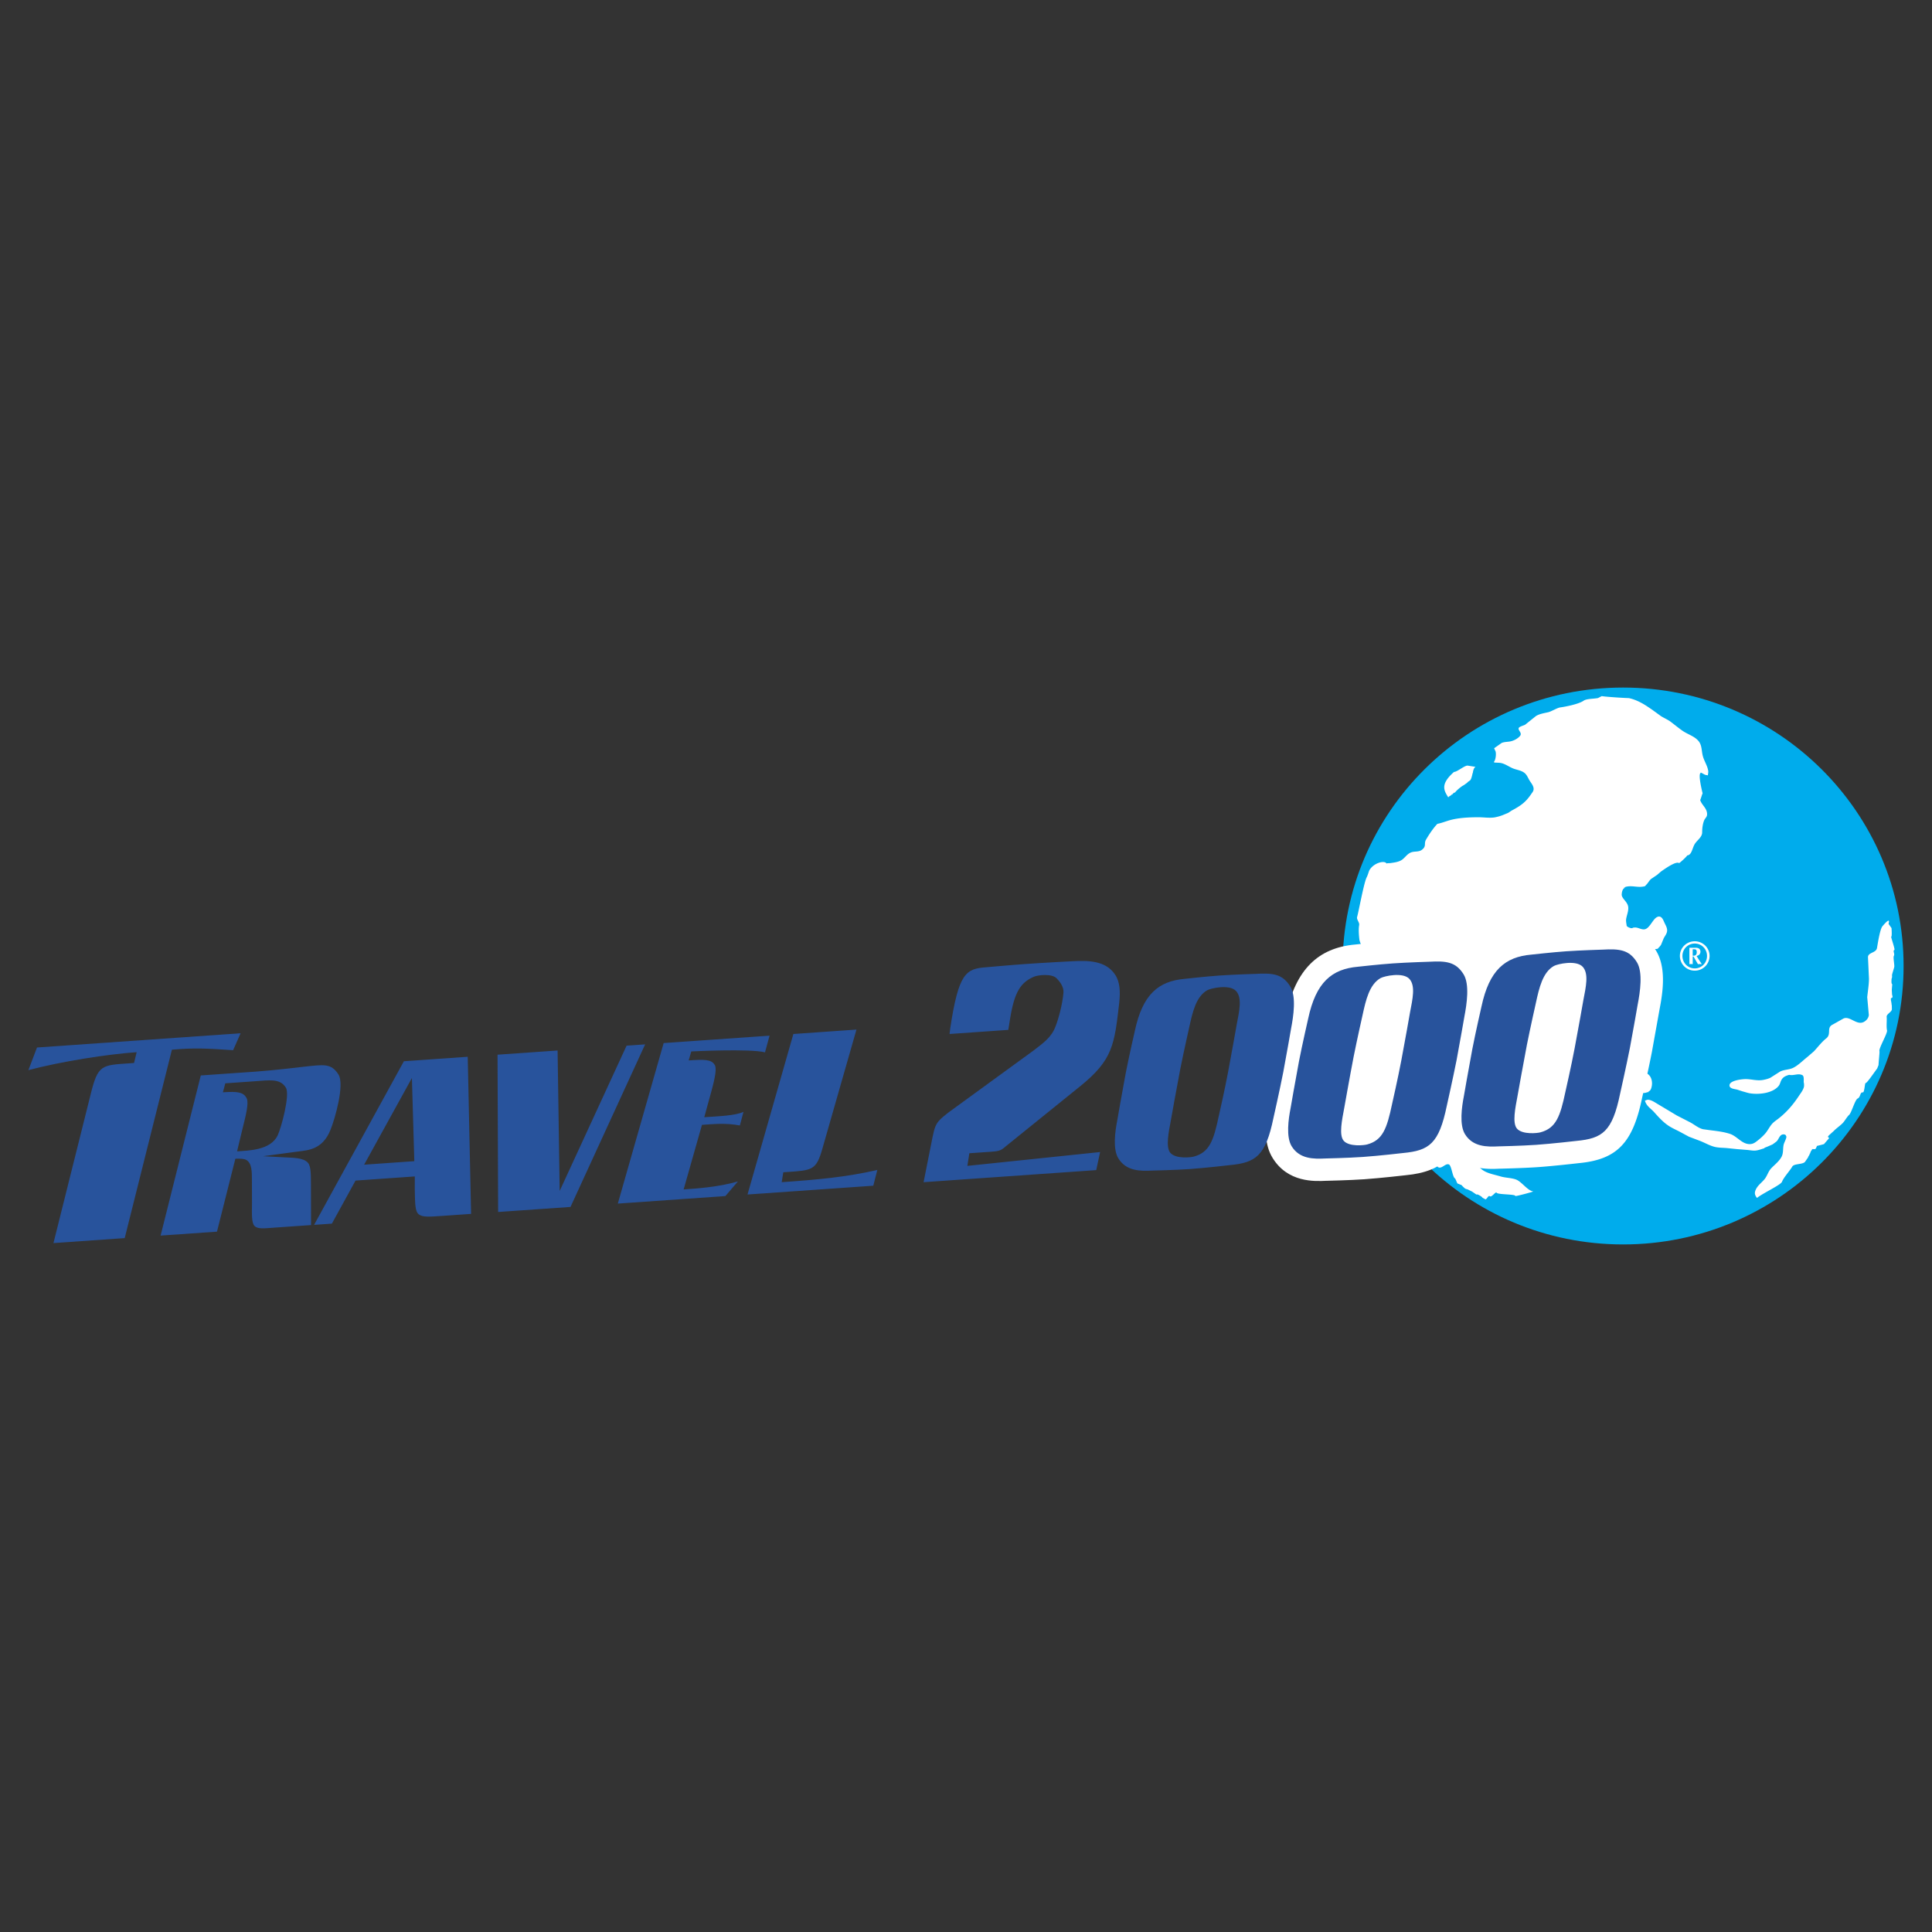 <svg xmlns="http://www.w3.org/2000/svg" width="2500" height="2500" viewBox="0 0 192.756 192.756"><rect x="0" y="0" width="192.756" height="192.756" fill="#333333" stroke="none"/><g fill-rule="evenodd" clip-rule="evenodd"><path fill="#fff" fill-opacity="0" d="M0 0h192.756v192.756H0V0z"/><path d="M161.936 124.158c15.455 0 27.986-12.438 27.986-27.779 0-15.344-12.531-27.782-27.986-27.782-15.457 0-27.986 12.438-27.986 27.782-.001 15.342 12.529 27.779 27.986 27.779z" fill="#00acec"/><path d="M145.064 77.017c.312 0 1.035-.634 1.348-.633.27.037.539.088.811.123-.195.072-.283.533-.268.577-.051.019-.111.609-.285.775l-.191.136a.6.6 0 0 1-.033.012c.021.056-.361.284-.395.329-.211.077-.773.556-.877.727l-.064.023c-.016-.041-.156.113-.205.148a.222.222 0 0 0 .014.032c-.045.016-.029.022-.045-.021a.6.6 0 0 1-.033.012c.021.058-.232.184-.289.217l.012.032-.082.03c-.441-.701-.785-1.306.582-2.519zm43.891 18.344c-.096.168.07.868.035 1.115-.049.201-.17.564-.219.766-.012.113.01.148-.002.264.006.004-.055.172-.049.176-.004.156-.039.463.07.516 0 .035-.049.549-.043.553-.002.035.025.498.025.506.029.018.035.143.049.188-.006.168-.223.092-.162.246l-.002.053c-.021-.014.023.154.031.203a.081.081 0 0 1 .018.01c-.002.035.004.029-.02.016v.025c.031.02.041.238.045.291l.018.01-.002.078.006.32c-.012.271-.549.479-.52.752.035.355-.047 1.002.037 1.35.068.287-.844 1.795-.756 2.078.029.094-.074.949-.092 1.385l-.133.334c-.436.6-1.049 1.496-1.154 1.459-.084-.029-.113.959-.279.934-.295-.045-.211.467-.52.613-.26.123-.598 1.379-.842 1.627-.223.189-.484.693-.709.883-.105.119-.662.543-.768.664.004.008-.578.523-.574.531-.131.17-.049.111.053.244-.029.039-.502.572-.496.582-.029.037-.732.195-.74.205.023.037-.068.18-.086.238-.139.182-.363-.047-.408.164l-.043.057c-.018-.029-.092.186-.121.244l.014.023c-.027.037-.016.035-.035.004l-.021.029c.025.041-.137.291-.172.35l.014.023-.064.084c-.082.121-.164.238-.246.357-.23.293-1.1.164-1.279.484-.236.416-.855 1.074-1.023 1.514-.119.316-1.939 1.15-2.49 1.609-.104-.125-.195-.264-.211-.436-.018-.174.074-.395.17-.549.211-.344.553-.588.805-.902.258-.324.359-.758.646-1.062.35-.371.801-.697 1.049-1.178.195-.389.1-.824.209-1.229.043-.16.293-.633.258-.758-.043-.145-.092-.203-.223-.221-.426-.053-.502.42-.715.658-.074.082-.385.295-.42.328l-.232.105c-.088.039-.18.076-.268.115-.111.045-.225.088-.336.135.002.012.006.021.01.033-.279.082-.547.189-.834.229-.301.041-.596-.033-.889-.055-.344-.027-.691-.055-1.035-.084l-1.047-.107c-.381-.027-.775-.025-1.145-.111-.523-.125-1.01-.424-1.518-.615-.354-.135-.711-.268-1.064-.402l-.965-.521c-.395-.203-.797-.375-1.162-.635-.514-.361-.93-.828-1.338-1.283-.344-.387-.768-.596-.93-1.16.143-.041.219-.109.377-.086.34.053.635.273.939.449.621.371 1.242.742 1.861 1.115.463.236.924.473 1.385.711.41.227.775.549 1.232.662l.639.088c.695.09 1.381.158 2.059.379.725.234 1.238 1.104 2.076 1.012.297-.033.484-.199.688-.355.266-.207.531-.447.754-.703.242-.283.408-.637.648-.922.176-.215.42-.369.643-.541.826-.645 1.463-1.377 2.059-2.279.182-.277.414-.559.5-.887.035-.141.012-.291 0-.439-.062.018.078-.625-.148-.744-.408-.219-.895.076-1.316-.035-.391.111-.66.238-.82.598-.076.168-.109.354-.234.508-.604.742-1.961.875-2.834.742-.262-.041-.5-.129-.756-.195-.174-.055-.35-.113-.523-.17-.215-.068-.75-.082-.789-.391-.07-.535 1.277-.674 1.645-.668.555.008 1.102.188 1.682.088.24-.043.533-.113.754-.223l.961-.613c.395-.205.865-.174 1.277-.361.512-.236 1-.746 1.445-1.094l.658-.57c.406-.434.764-.922 1.23-1.291.553-.441-.018-1.061.648-1.379l1.076-.605c.719-.307 1.463.967 2.277.156a.859.859 0 0 0 .246-.49c-.053-.6-.107-1.201-.162-1.801l.09-.75c.043-.367.084-.715.084-1.088-.031-.699-.062-1.398-.096-2.098-.047-.535.795-.443.895-.949.072-.379.287-1.876.547-2.182.902-1.064.598-.284.613-.226.006-.001.143.193.293.411.029.453.035.845-.029.854-.059.009.414 1.292.311 1.331-.184.068.068.379-.045.579zM167.602 95.371c0-.805.66-1.459 1.484-1.459.818 0 1.479.654 1.479 1.459a1.47 1.47 0 0 1-1.479 1.471 1.472 1.472 0 0 1-1.484-1.471zm.255 0c0 .69.537 1.247 1.229 1.247s1.223-.557 1.223-1.247c0-.679-.531-1.234-1.223-1.234s-1.229.555-1.229 1.234zm.692-.814h.635c.299 0 .469.143.469.388 0 .233-.148.384-.383.433.133.229.277.446.422.667l.094.15c-.064-.004-.129-.012-.191-.012-.064 0-.129.008-.191.012l-.445-.768h-.076v.768c-.055-.004-.111-.012-.166-.012s-.111.008-.166.012v-1.638h-.002zm.332.793c.277.021.404-.093.404-.343 0-.286-.137-.298-.271-.298h-.133v.641z" fill="#fff"/><path d="M162.672 108.682c-.035-.008-.068-.02-.104-.029l-.018-.006c-.037-.006-.074-.012-.111-.02-.311-.07-.635.016-.957.012a1.686 1.686 0 0 1-.604-.152l-1.945-1.008c-.395-.219-.889-.775-1.336-.783-.492-.01-.633.412-.973.637.002.012.006.023.01.035l-.07.02c-.016-.055-.072-.045-.119-.062-.318-.121-.496-.357-.729-.57l-.771-.707c-.275-.334-.453-.754-.721-1.094-.193-.248-.422-.457-.629-.693-.275-.312-.543-.809-.574-1.289-.033-.436.297-1.266-.076-1.617-.146-.137-.379-.1-.531-.207-.346-.244-1.01-.596-1.414-.627-.314-.025-.66.061-.98.068-.348.01-.729.002-1.061-.092-.244-.07-.451-.307-.723-.229-.35.1-.543.566-.756.822-.275.328-.643.537-.859.928-.324.586-.436 1.23-.791 1.809-.336.547-.869.982-1.121 1.594-.289.691-.443 1.434-.584 2.152-.07.357-.012.828.072 1.207.07.322.166.674.129.977.051-.016.051.178.062.244.121.785.059 1.586.33 2.383.322.951.947 1.525 1.516 2.24.299.436.6.869.898 1.305.172.225.365.418.564.617.508.508 1.297.609 2.016.826.486.145 1.031.131 1.514.299.582.199 1.137 1.1 1.74 1.197.088.014-1.793.521-1.783.455.029-.193-1.742-.125-1.861-.322-.1-.166-.49.496-.688.344-.152-.141-.33.43-.48.289-.096-.066-.137-.064-.232-.131-.006.004-.121-.131-.129-.127-.133-.08-.383-.262-.482-.191-.031-.018-.455-.312-.461-.309-.029-.018-.447-.221-.455-.225-.029.016-.141-.041-.186-.049-.146-.088-.41-.385-.418-.389-.031.018-.229-.082-.275-.104a.081.081 0 0 1-.018.01c-.021-.012-.045-.025-.066-.039-.094-.051-.188-.473-.283-.523-.23-.143-.334-1.27-.586-1.379-.328-.143-.666.4-1.01.303-.246-.07-.975-1.23-1.064-1.896.135-.391.189-.971.377-1.244-.061-.008.082-.289.1-.352.107-.396.26-.844.17-1.25-.082-.357-.299-.656-.299-1.045-.004-.402.293-.74.209-1.137-.137-.627-.496-.426-.773-.822a10.043 10.043 0 0 1-.857-1.408c-.172-.352-.275-.752-.496-1.08-.176-.26-.52-.287-.664-.586-.09-.18-.08-.336-.018-.539-.127-.016-.453-.109-.551-.174-.207-.137-.402-.59-.609-.131-.043.096-.09.498-.088.572-.039.283.025.904.033.953.051.242.1.486.15.729.018.279-.102.625.01.875-.037.258.016.605.105.822-.027.184.008.617-.264.58l-.051-.016a.275.275 0 0 0-.033-.023c-.127-.1-.18-.291-.238-.428-.146-.336-.252-.691-.453-1.008l-1.154-1.605c-.188-.264-.42-.557-.516-.857-.002-.012-.006-.02-.008-.031-.227-.811-.047-1.797.268-2.598.129-.285.256-.57.383-.857.262-.422.574-.814.744-1.301.078-.232.066-.5.045-.736-.018-.197-.01-.406-.098-.58-.117-.227-.6-.51-.861-.551-.121 0-.242 0-.363.002l-.178-.908c.004-.287.15-.586.211-.85.086-.375.047-.82-.104-1.128-.17-.337-.238-.383-.264-.562-.199-.76-.496-.664-.723-1.534-.051-.424-.107-1.053-.027-1.48.053-.278-.281-.556-.203-.818.158-.542.68-3.449.961-3.967.088-.162.215-.587.227-.613.354-.773 1.555-1.128 1.754-.735-.016-.058.297-.043.359-.052.404-.062.869-.106 1.201-.353.291-.218.477-.537.828-.694.363-.167.791-.034 1.115-.271.514-.377.186-.622.434-1.035.281-.476.58-.931.93-1.348.062-.074.129-.146.197-.217.381-.073.768-.224 1.152-.339.91-.274 2.035-.319 2.941-.32.521-.001 1.068.091 1.596.018a4.52 4.52 0 0 0 .805-.219l.51-.21c.119-.043.293-.192.42-.26.881-.474 1.375-.813 1.922-1.619.113-.169.25-.301.256-.52.008-.328-.262-.613-.412-.869-.17-.282-.262-.565-.516-.756-.34-.256-.781-.287-1.16-.449-.387-.165-.775-.452-1.178-.527-.338-.063-.799.012-.676-.139.158-.197.219-.75.15-1.004-.049-.109-.1-.219-.148-.329.252-.176.5-.352.752-.529.262-.112.592-.101.855-.152.375-.074.764-.29.98-.552.238-.291-.217-.547-.137-.778.055-.157.5-.249.652-.344.359-.289.719-.577 1.08-.865.363-.218.818-.28 1.238-.38.273-.066.895-.436 1.162-.471.557-.076 1.877-.336 2.355-.677.271-.195.971-.175 1.418-.258.02-.003.365-.19.387-.194.613.097 2.764.212 2.678.194 1.105.226 2.02.959 2.322 1.145l.896.651c.311.199.686.35.988.578.389.294.758.6 1.152.877.529.372 1.193.539 1.609 1.028.363.431.293.98.438 1.512.135.502.449.94.533 1.459.027.166-.021.306-.031.463l-.035.01c-.014-.046.002-.036-.047-.034-.229.008-.426-.185-.637-.257.002.012.006.023.01.035-.32.092.182 2.033.184 2.045-.033.01-.209.646-.244.655.154.532.713.819.688 1.458-.012.254-.207.365-.297.591-.146.374-.193.796-.193 1.182 0 .479-.49.769-.727 1.144-.275.431-.293 1.11-.773 1.161.02.067-.77.785-.803.763-.309-.21-1.314.5-1.793.832l-.402.346-.609.412c-.152.141-.246.313-.381.474l-.215.236c-.703.203-1.266-.123-1.969.08.004.013.008.023.01.035-.047.014-.031.021-.045-.024-.057.016-.027.03-.014.079-.047.014-.031.021-.045-.024-.057.017-.029.03-.016.079-.141.041-.203.3-.227.419l-.008.062c0 .012-.002.023-.004.035a.525.525 0 0 1-.006.079c-.02.41.576.716.648 1.24.055.407-.152.844-.207 1.238-.029.198.029.436.053.642-.002.116.535.355.619.204l.178-.02c.334-.022.635.217.965.184.51-.052.816-.96 1.23-1.203.109-.064.221-.098.338-.061.215.068.324.336.41.534.105.242.275.495.297.775.025.333-.188.56-.34.848-.084.206-.17.413-.252.619-.092.175-.229.279-.342.423-.285.083-.557-.042-.83 0-.234.035-.391.204-.586.297a.19.19 0 0 0 .01.034c-.016.002-.031.001-.045.002-.379.029-.762-.033-1.012-.347-.225-.284-.398 1.099-.578.779l-.26-.468c-.166-.208-.473-.275-.688-.421-.641-.435-1.234-1.172-2.021-1.325-.531-.104-1.154-.082-1.705-.055-.348.018-.684-.11-1.033-.05-.553.093-1.096.348-1.615.515-.475.151-.859.034-1.279.375-.234.19-.178.717-.307.964-.32.602-.828-.563-1.406-.239.004.012.008.023.01.035-.043.013-.047.002-.078-.015.002.012.006.023.01.035l-.068.02c.016.057-.023.037-.062.047-.254.063-.463.097-.689.028-.307-.092-.783-.538-1.088-.455a1.999 1.999 0 0 1-.102.037c-.012-.046.002-.037-.045-.024.01.027-.25.271-.295.337-.193.369-.387.737-.582 1.105-.207.327-.842.909-.865 1.286-.021.355.225.531.309.844.086.32.031.541.248.824.154.043.254.131.43.123.82-.033 1.408.289 1.91-.254.314-.342.811-.459 1.211-.707.467-.289.807-.838 1.418-.951.346-.066.617.18.945.213.322.033 1.238-.416 1.436-.143.182.252-.084.994-.139 1.275-.029.256-.059.512-.086.768-.014.32.062.668.17 1 .27-.078.307-.883.377-1.111.062-.207.465-1.014.701-.992.186.016.289.17.354.338.143.381.113.805.158 1.191.074.635.318-.389.293.238-.012.275-.172.543-.277.799-.033.137-.066.273-.102.41.061-.018.027.09.025.137-.021.393.191 1.293.459 1.59.201.221.852.391 1.135.379.225-.01.543-.148.748-.055.096.043.1.182.109.277.045-.014.031-.023.045.023-.047.014-.039-.002-.025.045-.047.014-.039-.002-.025.045.029-.008.064.336.088.426.148.547.451 1.023.826 1.361.225.203.52.346.721.568.26.289.361.994.947.73.391-.113.646.125.971.305.215.066.43.135.645.203.543.215.697.863.568 1.395-.041.174-.109.385-.303.447.012.047.02.031-.025.045.014.045.021.031-.023.045-.02-.062-.121.012-.18.027-.574.151-1.072-.118-1.576-.329z" fill="#fff"/><path d="M142.527 93.723c-.092.002-2.283.069-3.715.169-1.387.097-3.486.331-3.574.34-3.756.326-5.967 2.531-6.904 6.937-.018.074-.604 2.633-.924 4.289l-.846 4.711c-.471 2.398-.352 4.109.389 5.334 1.52 2.5 4.227 2.363 5.381 2.303l-.064.004c.096-.002 2.361-.053 3.852-.156 1.619-.113 4.025-.391 4.127-.402 3.766-.359 5.361-1.996 6.285-6.479.016-.076.635-2.824.98-4.586l.785-4.377c.352-1.807.635-4.141-.381-5.78-1.566-2.525-3.998-2.387-5.449-2.305l.058-.002z" fill="#fff"/><path d="M159.818 92.514c-.092.003-2.281.069-3.715.169a108.47 108.47 0 0 0-3.572.341c-3.758.325-5.969 2.531-6.906 6.937-.018.074-.604 2.633-.924 4.289l-.844 4.709c-.473 2.4-.352 4.111.387 5.336 1.52 2.498 4.227 2.361 5.383 2.303l-.066.004c.098-.002 2.361-.053 3.852-.156 1.619-.113 4.025-.391 4.127-.402 3.766-.359 5.363-1.996 6.285-6.479.018-.076.637-2.824.98-4.586l.787-4.377c.35-1.807.633-4.143-.383-5.781-1.564-2.525-3.996-2.387-5.449-2.304l.058-.003z" fill="#fff"/><path d="M3.691 104.51l20.315-1.422-.748 1.691c-2.559-.178-3.931-.248-6.106-.049l-4.709 18.795-7.109.498 3.693-14.768c.748-3.068 1.096-2.973 3.944-3.172l.404-.029.26-1.078c-2.912.203-7.508.92-10.801 1.791l.857-2.257z" fill="#28539c"/><path d="M23.652 114.869l.641-2.656c.403-1.564.5-2.369.29-2.695-.329-.547-.848-.643-2.344-.539l.239-.896 2.874-.201c1.496-.104 2.59-.314 3.169.633.442.709-.483 4.096-.828 4.783-.718 1.473-2.918 1.493-4.041 1.571zm2.598.486l3.554-.477c.88-.119 2.378-.166 3.163-2.141.454-1.094 1.426-4.521.81-5.521-.729-1.15-1.435-1.006-3.453-.789 0 0-2.932.357-4.75.484l-5.541.387-4.009 15.977 5.625-.393 1.833-7.275c.596-.023.889.014 1.084.115.588.338.564 1.23.568 2.01l.007 2.295c-.009 1.102-.051 1.959.245 2.279.332.348.974.246 2.147.164l3.502-.244-.012-4.09c-.009-.854.015-1.748-.284-2.107-.449-.557-1.625-.512-2.329-.559l-2.16-.115zM36.329 116.201l4.768-8.65.239 8.299-5.007.351zm3.967-10.32l-8.959 16.324 1.776-.125 2.358-4.293 5.914-.414-.003 1.314c.037 1.33.001 2.188.42 2.482.362.277 1.042.23 2.269.145l2.93-.205-.336-15.674-6.369.446zM55.631 104.809l.208 14.011 6.676-14.494 1.851-.129-7.447 16.219-7.22.504-.06-15.693 5.992-.418zM74.178 110.93l-.361 1.357c-1.423-.262-2.573-.143-3.782-.059l-1.828 6.441c1.248-.088 3.402-.219 5.412-.795l-1.246 1.457-10.734.752 4.575-16.016 10.565-.738-.454 1.662c-1.527-.387-7.354-.09-7.354-.09l-.264.898c1.588-.111 2.271-.105 2.595.441.211.307.08 1.15-.343 2.699l-.694 2.525c1.475-.099 3.104-.155 3.913-.534zM82.048 114.609c-.613 2.162-1.008 2.148-3.559 2.326l-.34.023-.158.988c3.646-.254 6.419-.506 9.54-1.217l-.403 1.57-12.548.877 4.575-16.014 6.295-.441-3.402 11.888zM96.515 116.32l13.243-1.381-.387 1.803-17.224 1.205.52-2.621c.667-3.23.426-3.137 1.992-4.357l8.502-6.191c.918-.721 1.734-1.258 2.15-2.373.242-.6.688-2.123.791-3.369.053-.586-.398-1.146-.684-1.43-.451-.475-1.83-.355-2.291-.146-1.309.572-1.918 1.529-2.344 4.139l-.184 1.152-5.862.41.06-.512c.843-5.6 1.577-6.005 3.615-6.147 0 0 2.414-.22 3.963-.327 1.928-.136 4.598-.271 4.598-.271 1.57-.084 3.336-.081 4.27 1.32.508.75.537 1.709.424 2.805-.484 4.205-.625 5.705-3.914 8.359l-7.281 5.879c-.609.521-.699.578-1.607.643l-2.154.15-.196 1.26zM118.662 102.441c.314-1.439.668-3.016 1.787-3.648.367-.201 2.232-.623 2.881.088.613.688.32 1.971.051 3.363 0 0-.51 2.914-.863 4.756-.312 1.682-.924 4.361-.924 4.361-.512 2.428-.926 3.609-2.475 4.027-.277.086-1.811.26-2.352-.367-.488-.564-.164-2.094.053-3.26 0 0 .561-3.162.939-5.117.319-1.615.903-4.203.903-4.203zm6.641-5.279s-2.223.066-3.627.166c-1.355.094-3.48.332-3.48.332-2.609.227-4.195 1.539-4.971 5.184 0 0-.6 2.611-.916 4.25-.34 1.795-.836 4.666-.836 4.666-.221 1.121-.465 2.867.1 3.801.787 1.297 2.217 1.285 3.357 1.229 0 0 2.289-.049 3.744-.15 1.588-.111 4.025-.395 4.025-.395 2.592-.246 3.574-.914 4.355-4.711 0 0 .635-2.812.977-4.564.316-1.662.777-4.33.777-4.33.244-1.258.539-3.227-.08-4.225-.767-1.239-1.738-1.349-3.425-1.253zM135.953 101.23c.314-1.439.67-3.014 1.789-3.646.367-.203 2.232-.623 2.879.086.613.689.32 1.973.053 3.363 0 0-.51 2.916-.863 4.758-.314 1.682-.924 4.361-.924 4.361-.512 2.428-.928 3.607-2.477 4.027-.277.086-1.809.26-2.352-.367-.488-.564-.164-2.094.055-3.26 0 0 .559-3.162.938-5.117.318-1.617.902-4.205.902-4.205zm6.641-5.277s-2.221.067-3.625.166c-1.357.094-3.482.332-3.482.332-2.609.227-4.195 1.541-4.971 5.182 0 0-.598 2.611-.916 4.252-.34 1.795-.836 4.664-.836 4.664-.221 1.123-.463 2.869.1 3.805.789 1.295 2.217 1.283 3.359 1.227 0 0 2.289-.051 3.744-.152 1.586-.109 4.025-.393 4.025-.393 2.59-.246 3.574-.914 4.355-4.711 0 0 .633-2.812.977-4.564.314-1.662.777-4.33.777-4.33.242-1.258.537-3.227-.08-4.225-.767-1.239-1.74-1.349-3.427-1.253zM153.244 100.021c.314-1.439.67-3.014 1.789-3.646.369-.203 2.232-.623 2.879.086.613.689.322 1.973.053 3.363 0 0-.51 2.916-.863 4.758-.314 1.682-.924 4.361-.924 4.361-.512 2.428-.928 3.607-2.477 4.027-.275.086-1.809.258-2.352-.367-.488-.564-.162-2.094.055-3.262 0 0 .561-3.162.938-5.115.32-1.617.902-4.205.902-4.205zm6.643-5.276s-2.223.066-3.627.165c-1.355.095-3.482.333-3.482.333-2.609.226-4.195 1.54-4.971 5.182 0 0-.598 2.611-.914 4.25-.34 1.797-.838 4.666-.838 4.666-.219 1.123-.463 2.867.1 3.803.789 1.297 2.217 1.285 3.359 1.229 0 0 2.289-.051 3.744-.152 1.586-.111 4.025-.393 4.025-.393 2.592-.248 3.574-.914 4.355-4.711 0 0 .633-2.814.977-4.566.316-1.66.777-4.328.777-4.328.244-1.258.537-3.227-.08-4.225-.767-1.241-1.738-1.35-3.425-1.253z" fill="#28539c"/></g></svg>
